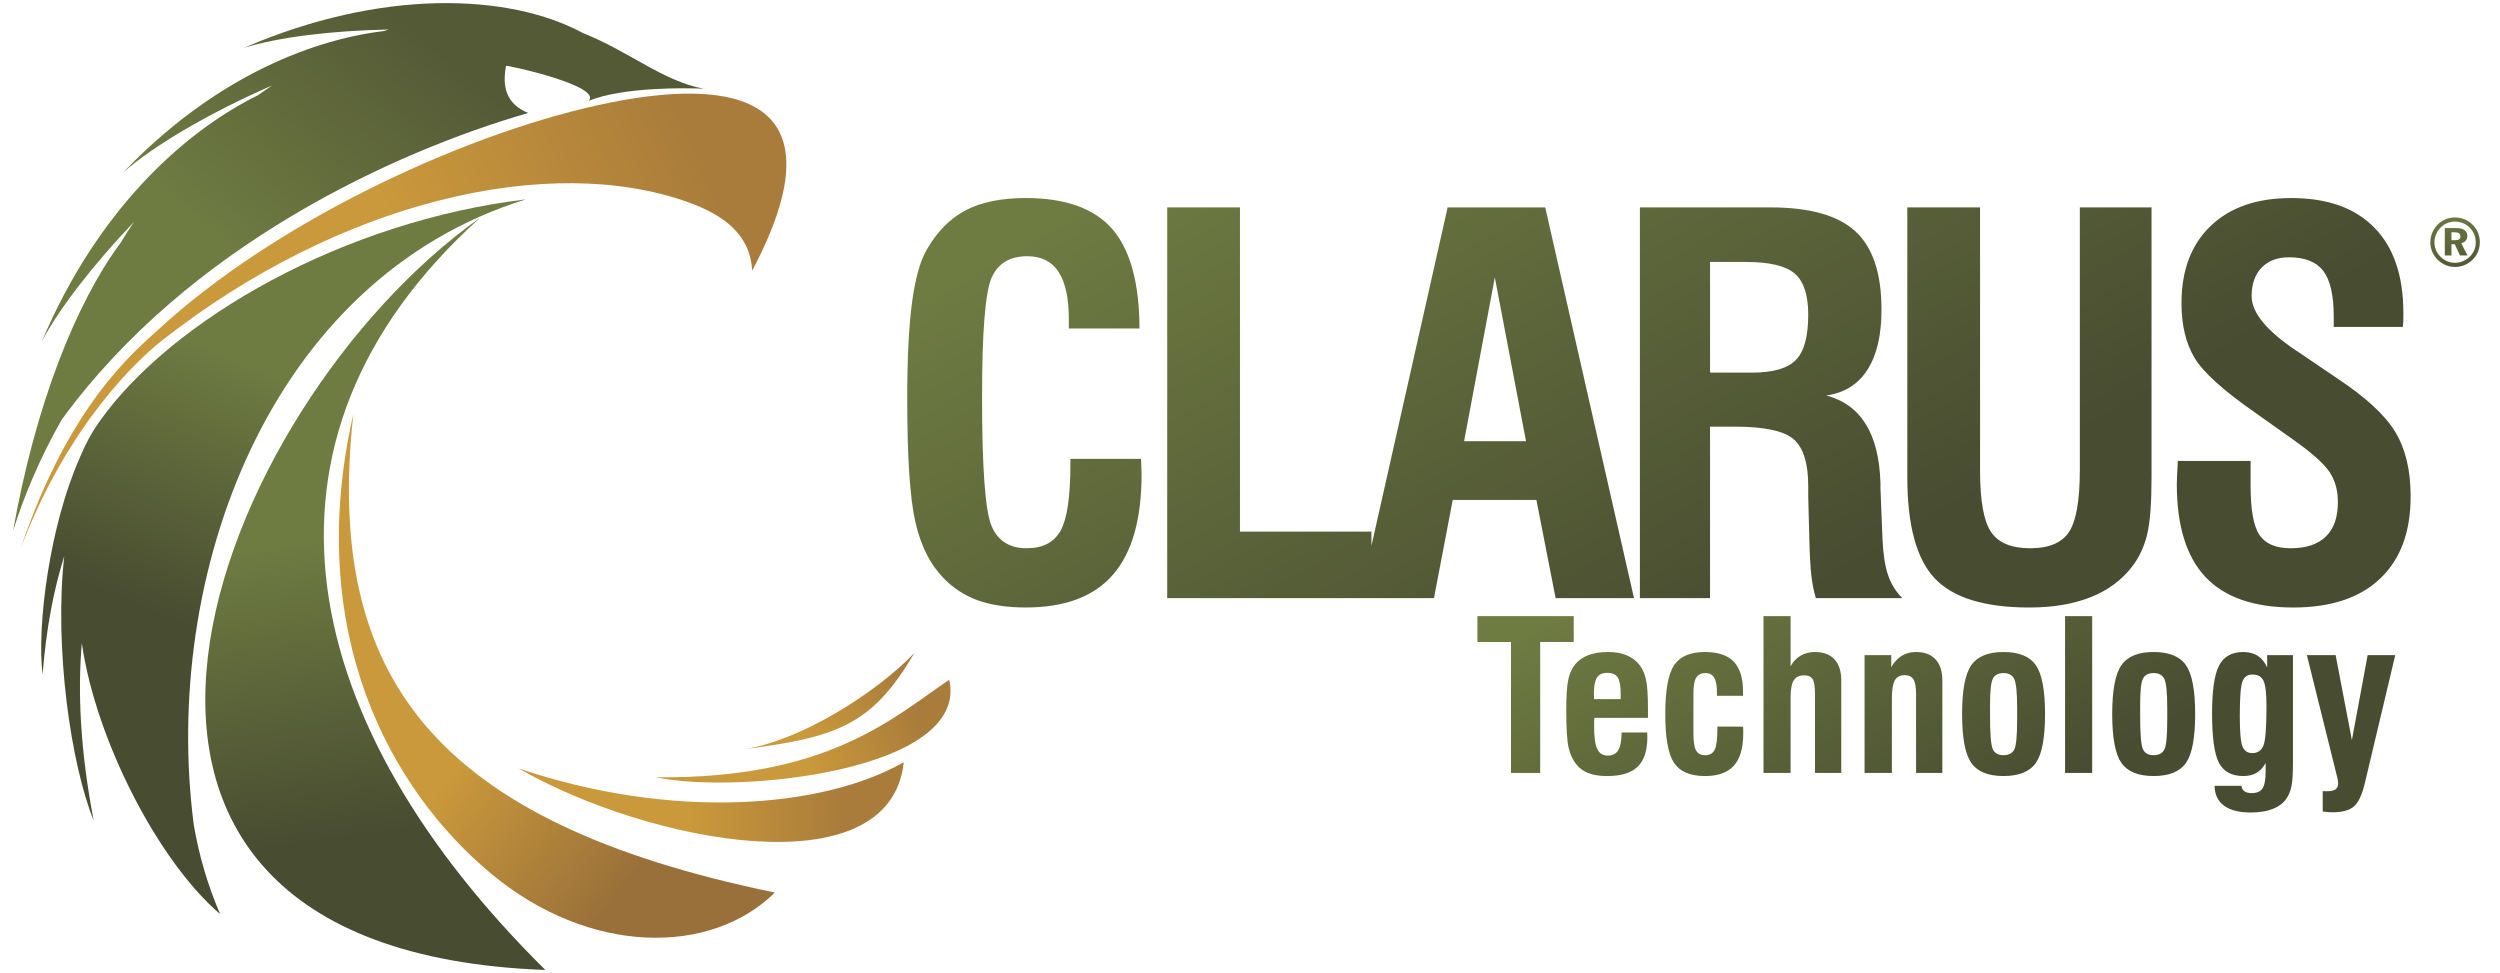 <svg xmlns:dc="http://purl.org/dc/elements/1.1/" xmlns:cc="http://creativecommons.org/ns#" xmlns:rdf="http://www.w3.org/1999/02/22-rdf-syntax-ns#" xmlns:svg="http://www.w3.org/2000/svg" xmlns="http://www.w3.org/2000/svg" xmlns:xlink="http://www.w3.org/1999/xlink" xmlns:sodipodi="http://sodipodi.sourceforge.net/DTD/sodipodi-0.dtd" xmlns:inkscape="http://www.inkscape.org/namespaces/inkscape" width="170.671" height="66.447" viewBox="0 0 160.004 62.294" id="svg3336" inkscape:version="0.91 r13725" sodipodi:docname="clarus-logo.svg"><defs id="defs3338"><linearGradient id="a"><stop stop-color="#444a06" offset="0%" id="stop3341"></stop><stop stop-color="#6e7900" offset="100%" id="stop3343"></stop></linearGradient><linearGradient gradientUnits="userSpaceOnUse" gradientTransform="scale(.757 1.321)" y2="414.854" x2="1238.279" y1="394.555" x1="1238.279" id="b" xlink:href="#a"></linearGradient><clipPath clipPathUnits="userSpaceOnUse" id="clipPath3772"><path d="m 189.278,400.102 8.223,0 c 0,-0.192 0.01,-0.484 0.03,-0.867 0.02,-0.383 0.03,-0.685 0.03,-0.907 0,-5.251 -1.109,-9.151 -3.326,-11.7 -2.207,-2.55 -5.593,-3.819 -10.158,-3.819 -2.167,0 -4.031,0.282 -5.583,0.837 -1.552,0.564 -2.892,1.441 -4.011,2.62 -1.532,1.572 -2.62,3.739 -3.245,6.49 -0.635,2.761 -0.947,7.558 -0.947,14.411 0,4.686 0.192,8.405 0.564,11.166 0.373,2.771 0.947,4.827 1.743,6.187 1.22,2.086 2.731,3.598 4.545,4.535 1.814,0.937 4.122,1.401 6.943,1.401 4.606,0 7.961,-1.199 10.057,-3.598 2.096,-2.408 3.154,-6.268 3.175,-11.579 l -8.223,0 0,1.088 c 0,2.459 -0.403,4.293 -1.199,5.502 -0.796,1.21 -2.005,1.814 -3.638,1.814 -2.035,0 -3.416,-0.837 -4.152,-2.51 -0.736,-1.673 -1.109,-6.298 -1.109,-13.877 0,-8.183 0.363,-13.171 1.078,-14.935 0.716,-1.774 2.096,-2.66 4.122,-2.66 1.884,0 3.204,0.695 3.961,2.086 0.746,1.381 1.119,3.95 1.119,7.689 l 0,0.625 z m 11.267,-16.205 0,45.47 8.465,0 0,-37.731 15.298,0 0,-7.739 -23.763,0 z m 34.546,18.261 7.205,0 -3.628,19.067 -3.577,-19.067 z m -12.154,-18.261 10.239,45.47 11.357,0 10.329,-45.47 -9.12,0 -2.237,11.428 -9.735,0 -2.187,-11.428 -8.647,0 z m 40.774,26.242 4.868,0 c 2.469,0 4.172,0.494 5.129,1.481 0.958,0.977 1.431,2.741 1.431,5.281 0,2.268 -0.524,3.849 -1.562,4.757 -1.048,0.907 -2.943,1.36 -5.704,1.36 l -4.162,0 0,-12.879 z m -8.163,-26.242 0,45.47 15.166,0 c 4.585,0 7.901,-0.927 9.916,-2.792 2.026,-1.864 3.033,-4.898 3.033,-9.11 0,-2.953 -0.544,-5.28 -1.632,-6.984 -1.078,-1.703 -2.681,-2.7 -4.787,-3.003 4.021,-1.058 6.127,-4.454 6.298,-10.178 0,-0.262 0,-0.454 0,-0.594 l 0.242,-6.016 c 0.081,-1.713 0.292,-3.084 0.645,-4.122 0.353,-1.028 0.907,-1.925 1.653,-2.671 l -10.057,0 c -0.232,0.766 -0.413,1.663 -0.534,2.701 -0.111,1.038 -0.192,2.499 -0.232,4.384 l -0.121,4.756 0,1.209 c 0,2.63 -0.564,4.444 -1.683,5.432 -1.119,0.978 -3.406,1.471 -6.852,1.471 l -2.893,0 0,-19.954 -8.163,0 z m 31.119,45.47 8.465,0 0,-30.656 c 0,-3.507 0.433,-5.885 1.29,-7.135 0.857,-1.25 2.368,-1.874 4.555,-1.874 2.167,0 3.668,0.635 4.505,1.894 0.837,1.26 1.26,3.668 1.26,7.236 l 0,30.535 8.344,0 0,-31.392 c 0,-3.053 -0.171,-5.281 -0.514,-6.681 -0.342,-1.411 -0.917,-2.64 -1.733,-3.709 -1.22,-1.592 -2.832,-2.781 -4.837,-3.578 -2.006,-0.796 -4.384,-1.199 -7.135,-1.199 -5.2,0 -8.858,1.129 -10.995,3.376 -2.136,2.258 -3.205,6.178 -3.205,11.791 l 0,31.392 z m 31.472,-29.507 8.475,0 0,-2.922 c 0,-2.791 0.353,-4.706 1.048,-5.714 0.695,-1.018 1.905,-1.522 3.618,-1.522 1.794,0 3.154,0.453 4.091,1.36 0.937,0.907 1.401,2.247 1.401,4.011 0,1.361 -0.322,2.53 -0.977,3.507 -0.645,0.967 -2.056,2.227 -4.223,3.759 l -4.333,3.074 c -3.749,2.6 -6.127,4.747 -7.145,6.439 -1.018,1.693 -1.522,3.819 -1.522,6.379 0,3.819 1.129,6.812 3.396,8.979 2.267,2.167 5.391,3.245 9.362,3.245 4.223,0 7.447,-1.149 9.694,-3.457 2.247,-2.298 3.366,-5.603 3.366,-9.916 0,-0.433 0,-0.766 -0.01,-0.998 -0.01,-0.242 -0.03,-0.443 -0.051,-0.625 l -8.042,0 0,1.209 c 0,2.469 -0.403,4.232 -1.209,5.301 -0.806,1.058 -2.136,1.592 -3.981,1.592 -1.361,0 -2.418,-0.403 -3.195,-1.199 -0.776,-0.796 -1.169,-1.905 -1.169,-3.326 0,-1.915 1.744,-4.031 5.22,-6.359 l 0.091,-0.051 4.666,-3.164 c 3.326,-2.207 5.573,-4.283 6.752,-6.248 1.179,-1.955 1.774,-4.444 1.774,-7.478 0,-4.132 -1.179,-7.326 -3.547,-9.563 -2.358,-2.247 -5.734,-3.366 -10.118,-3.366 -4.565,0 -7.961,1.179 -10.198,3.537 -2.227,2.358 -3.346,5.966 -3.346,10.803 0,0.504 0.04,1.351 0.111,2.529 l 0,0.181 z" id="path3774" inkscape:connector-curvature="0"></path></clipPath><linearGradient x1="239.09" y1="363.07" x2="197.92" y2="433.8" gradientUnits="userSpaceOnUse" spreadMethod="pad" id="linearGradient3776"><stop style="stop-opacity:1;stop-color:#484c31" offset="0" id="stop3778"></stop><stop style="stop-opacity:1;stop-color:#6e7b41" offset="1" id="stop3780"></stop></linearGradient><clipPath clipPathUnits="userSpaceOnUse" id="clipPath3788"><path d="m 240.548,363.559 0,15.234 -3.905,0 0,3.008 11.207,0 0,-3.008 -3.906,0 0,-15.234 -3.396,0 z m 9.671,8.587 3.093,0 0,0.582 c 0,0.938 -0.113,1.585 -0.344,1.941 -0.23,0.356 -0.635,0.533 -1.213,0.533 -0.566,0 -0.966,-0.182 -1.201,-0.55 -0.239,-0.368 -0.36,-1.011 -0.36,-1.925 0,0 0.004,-0.065 0.012,-0.198 0.008,-0.13 0.012,-0.259 0.012,-0.384 z m 3.198,-3.881 2.979,0 c 0,-0.065 0.004,-0.154 0.012,-0.271 0.008,-0.121 0.008,-0.206 0.008,-0.263 0,-1.565 -0.372,-2.709 -1.116,-3.44 -0.748,-0.732 -1.928,-1.096 -3.55,-1.096 -0.849,0 -1.565,0.105 -2.143,0.32 -0.574,0.214 -1.047,0.546 -1.419,0.995 -0.445,0.529 -0.756,1.196 -0.938,2.001 -0.182,0.804 -0.271,2.252 -0.271,4.346 0,1.666 0.081,2.858 0.238,3.574 0.158,0.72 0.425,1.306 0.804,1.767 0.392,0.473 0.91,0.829 1.545,1.071 0.635,0.238 1.391,0.36 2.268,0.36 0.845,0 1.573,-0.129 2.183,-0.384 0.615,-0.259 1.12,-0.647 1.524,-1.168 0.34,-0.457 0.582,-1.031 0.728,-1.722 0.146,-0.691 0.218,-1.807 0.218,-3.347 l 0,-1.043 -6.234,0 c -0.016,-0.101 -0.024,-0.21 -0.028,-0.323 -0.004,-0.117 -0.008,-0.299 -0.008,-0.554 0,-1.302 0.121,-2.212 0.364,-2.733 0.242,-0.521 0.651,-0.78 1.229,-0.78 0.566,0 0.97,0.21 1.225,0.635 0.255,0.425 0.38,1.108 0.38,2.058 z m 14.134,0.679 c 0.008,-0.093 0.016,-0.194 0.02,-0.303 0.004,-0.105 0.004,-0.263 0.004,-0.469 0,-1.698 -0.36,-2.951 -1.083,-3.76 -0.724,-0.812 -1.844,-1.217 -3.36,-1.217 -1.718,0 -2.923,0.509 -3.607,1.528 -0.683,1.019 -1.023,2.911 -1.023,5.684 0,2.761 0.34,4.653 1.023,5.68 0.683,1.027 1.888,1.54 3.607,1.54 1.508,0 2.624,-0.376 3.34,-1.124 0.72,-0.752 1.079,-1.912 1.079,-3.485 l 0,-0.485 -3.032,0 0,0.307 c 0,0.833 -0.105,1.427 -0.319,1.791 -0.21,0.364 -0.558,0.546 -1.039,0.546 -0.489,0 -0.841,-0.178 -1.059,-0.534 -0.214,-0.356 -0.324,-0.95 -0.324,-1.779 l 0,-4.718 c 0,-0.942 0.101,-1.597 0.307,-1.969 0.206,-0.372 0.554,-0.558 1.051,-0.558 0.538,0 0.91,0.214 1.12,0.643 0.206,0.424 0.311,1.225 0.311,2.397 l 0,0.295 2.984,-0.012 z m 2.381,-5.385 0,18.242 3.154,0 0,-5.838 c 0.275,0.529 0.659,0.938 1.148,1.229 0.489,0.291 1.047,0.436 1.67,0.436 0.994,0 1.755,-0.283 2.284,-0.849 0.53,-0.57 0.792,-1.383 0.792,-2.45 l 0,-10.771 -3.057,0 0,9.198 c 0,0.861 -0.093,1.435 -0.279,1.722 -0.186,0.287 -0.505,0.433 -0.962,0.433 -0.574,0 -0.987,-0.19 -1.229,-0.574 -0.247,-0.384 -0.368,-1.063 -0.368,-2.046 l 0,-8.733 -3.154,0 z m 11.761,0 0,13.706 3.105,0 0,-1.391 c 0.331,0.578 0.74,1.015 1.221,1.31 0.481,0.295 1.031,0.445 1.646,0.445 0.994,0 1.755,-0.283 2.284,-0.853 0.53,-0.57 0.793,-1.387 0.793,-2.454 l 0,-10.762 -3.057,0 0,9.186 c 0,0.804 -0.101,1.375 -0.307,1.702 -0.206,0.328 -0.55,0.489 -1.027,0.489 -0.529,0 -0.91,-0.202 -1.136,-0.602 -0.231,-0.404 -0.344,-1.088 -0.344,-2.05 l 0,-8.725 -3.178,0 z m 14.599,6.99 0,-0.32 c 0,-2.127 0.105,-3.424 0.32,-3.897 0.21,-0.473 0.622,-0.712 1.229,-0.712 0.631,0 1.055,0.222 1.274,0.671 0.222,0.445 0.331,1.601 0.331,3.473 l 0,0.558 0,0.78 c 0,1.795 -0.113,2.919 -0.336,3.384 -0.226,0.461 -0.639,0.691 -1.245,0.691 -0.598,0 -1.011,-0.21 -1.237,-0.635 -0.222,-0.421 -0.336,-1.439 -0.336,-3.048 l 0,-0.946 z m -3.251,-0.141 c 0,2.761 0.356,4.653 1.067,5.68 0.712,1.027 1.961,1.54 3.756,1.54 1.799,0 3.053,-0.513 3.764,-1.54 0.712,-1.027 1.067,-2.919 1.067,-5.68 0,-2.765 -0.356,-4.658 -1.067,-5.68 -0.712,-1.023 -1.965,-1.532 -3.764,-1.532 -1.795,0 -3.044,0.509 -3.756,1.532 -0.712,1.023 -1.067,2.915 -1.067,5.68 z m 11.983,-6.849 0,18.242 3.154,0 0,-18.242 -3.154,0 z m 8.737,6.99 0,-0.32 c 0,-2.127 0.105,-3.424 0.32,-3.897 0.21,-0.473 0.623,-0.712 1.229,-0.712 0.631,0 1.055,0.222 1.274,0.671 0.222,0.445 0.331,1.601 0.331,3.473 l 0,0.558 0,0.78 c 0,1.795 -0.113,2.919 -0.336,3.384 -0.226,0.461 -0.639,0.691 -1.245,0.691 -0.598,0 -1.011,-0.21 -1.237,-0.635 -0.222,-0.421 -0.336,-1.439 -0.336,-3.048 l 0,-0.946 z m -3.251,-0.141 c 0,2.761 0.356,4.653 1.067,5.68 0.712,1.027 1.961,1.54 3.756,1.54 1.799,0 3.053,-0.513 3.764,-1.54 0.712,-1.027 1.067,-2.919 1.067,-5.68 0,-2.765 -0.356,-4.658 -1.067,-5.68 -0.712,-1.023 -1.965,-1.532 -3.764,-1.532 -1.795,0 -3.044,0.509 -3.756,1.532 -0.712,1.023 -1.067,2.915 -1.067,5.68 z m 21.031,-5.761 c 0,-1.209 -0.057,-2.09 -0.17,-2.648 -0.117,-0.554 -0.311,-1.031 -0.586,-1.427 -0.356,-0.525 -0.889,-0.93 -1.597,-1.205 -0.703,-0.279 -1.556,-0.416 -2.551,-0.416 -1.358,0 -2.397,0.263 -3.117,0.792 -0.716,0.53 -1.083,1.302 -1.099,2.313 l 3.129,0 c 0.024,-0.267 0.138,-0.477 0.34,-0.626 0.202,-0.15 0.485,-0.223 0.841,-0.223 0.606,0 1.027,0.182 1.269,0.55 0.243,0.368 0.364,1.039 0.364,2.017 l 0,0.946 c -0.267,-0.513 -0.619,-0.893 -1.047,-1.148 -0.433,-0.251 -0.946,-0.376 -1.549,-0.376 -1.35,0 -2.296,0.509 -2.834,1.532 -0.538,1.023 -0.804,2.939 -0.804,5.749 0,2.668 0.271,4.528 0.817,5.579 0.546,1.047 1.48,1.573 2.797,1.573 0.675,0 1.241,-0.15 1.71,-0.449 0.465,-0.303 0.829,-0.752 1.087,-1.351 l 0,1.435 3,0 0,-12.618 z m -4.726,10.362 c -0.562,0 -0.946,-0.275 -1.152,-0.825 -0.206,-0.546 -0.307,-1.884 -0.307,-4.006 0,-1.856 0.105,-3.04 0.316,-3.55 0.206,-0.509 0.59,-0.764 1.144,-0.764 0.631,0 1.063,0.299 1.298,0.893 0.231,0.598 0.348,2.106 0.348,4.532 0,1.516 -0.117,2.515 -0.348,2.996 -0.234,0.481 -0.667,0.724 -1.298,0.724 z m 8.191,-15.941 0,2.369 c 0.065,0 0.129,-0.004 0.202,-0.008 0.069,-0.004 0.174,-0.004 0.307,-0.004 0.449,0 0.776,0.073 0.982,0.218 0.206,0.146 0.307,0.384 0.307,0.708 0,0.101 -0.012,0.227 -0.036,0.368 -0.024,0.142 -0.052,0.279 -0.093,0.412 l -3.513,14.134 3.348,0 1.892,-9.889 1.835,9.889 3.21,0 -3.562,-14.999 c -0.319,-1.302 -0.74,-2.175 -1.261,-2.624 -0.526,-0.445 -1.363,-0.667 -2.507,-0.667 -0.174,0 -0.352,0.008 -0.538,0.024 -0.186,0.016 -0.376,0.04 -0.574,0.069" id="path3790" inkscape:connector-curvature="0"></path></clipPath><linearGradient x1="277.83" y1="346.26" x2="254.33" y2="386.63" gradientUnits="userSpaceOnUse" spreadMethod="pad" id="linearGradient3792"><stop style="stop-opacity:1;stop-color:#484c31" offset="0" id="stop3794"></stop><stop style="stop-opacity:1;stop-color:#6e7b41" offset="1" id="stop3796"></stop></linearGradient><clipPath clipPathUnits="userSpaceOnUse" id="clipPath3804"><path d="m 349.986,426.473 0,-0.925 0.384,0 c 0.23,0 0.397,0.037 0.502,0.108 0.106,0.071 0.159,0.185 0.159,0.341 0,0.161 -0.058,0.283 -0.172,0.359 -0.114,0.076 -0.288,0.116 -0.526,0.116 l -0.347,0 z m -0.775,0.491 1.254,0 c 0.455,0 0.796,-0.077 1.024,-0.23 0.23,-0.153 0.344,-0.383 0.344,-0.687 0,-0.211 -0.061,-0.391 -0.185,-0.541 -0.124,-0.15 -0.296,-0.251 -0.516,-0.306 l 0.717,-1.426 -0.867,0 -0.611,1.307 -0.384,0 0,-1.307 -0.775,0 0,3.191 z m 1.198,0.748 c -0.328,0 -0.632,-0.058 -0.912,-0.172 -0.283,-0.113 -0.534,-0.283 -0.759,-0.507 -0.235,-0.235 -0.415,-0.499 -0.542,-0.798 -0.127,-0.296 -0.191,-0.602 -0.191,-0.919 0,-0.317 0.058,-0.621 0.177,-0.908 0.119,-0.285 0.291,-0.541 0.516,-0.763 0.23,-0.235 0.492,-0.415 0.785,-0.538 0.294,-0.124 0.6,-0.188 0.918,-0.188 0.309,0 0.611,0.061 0.904,0.182 0.294,0.119 0.558,0.293 0.799,0.52 0.225,0.217 0.399,0.468 0.524,0.755 0.124,0.288 0.185,0.587 0.185,0.895 0,0.341 -0.058,0.655 -0.172,0.943 -0.116,0.288 -0.286,0.547 -0.513,0.777 -0.233,0.238 -0.495,0.42 -0.783,0.539 -0.291,0.121 -0.603,0.182 -0.936,0.182 z m -0.008,0.483 c 0.399,0 0.772,-0.074 1.127,-0.222 0.352,-0.148 0.666,-0.365 0.944,-0.645 0.265,-0.27 0.468,-0.576 0.608,-0.922 0.14,-0.346 0.209,-0.71 0.209,-1.099 0,-0.391 -0.071,-0.761 -0.217,-1.112 -0.145,-0.349 -0.354,-0.658 -0.632,-0.922 -0.278,-0.272 -0.59,-0.478 -0.944,-0.623 -0.352,-0.145 -0.717,-0.217 -1.095,-0.217 -0.386,0 -0.754,0.074 -1.106,0.225 -0.352,0.15 -0.664,0.364 -0.942,0.647 -0.267,0.269 -0.473,0.579 -0.614,0.921 -0.14,0.344 -0.211,0.706 -0.211,1.08 0,0.264 0.034,0.52 0.105,0.769 0.069,0.248 0.175,0.491 0.312,0.729 0.262,0.438 0.606,0.779 1.037,1.025 0.428,0.243 0.902,0.365 1.418,0.365" id="path3806" inkscape:connector-curvature="0" style="clip-rule:evenodd"></path></clipPath><linearGradient x1="349.79" y1="420.05" x2="348.44" y2="428.6" gradientUnits="userSpaceOnUse" spreadMethod="pad" id="linearGradient3808"><stop style="stop-opacity:1;stop-color:#484c31" offset="0" id="stop3810"></stop><stop style="stop-opacity:1;stop-color:#6e7b41" offset="1" id="stop3812"></stop></linearGradient><clipPath clipPathUnits="userSpaceOnUse" id="clipPath3822"><path d="m 120.573,428.15 c -29.008,-26.144 -20.929,-59.304 7.61,-87.523 -63.708,2.348 -38.484,65.681 -7.61,87.523" id="path3824" inkscape:connector-curvature="0" style="clip-rule:evenodd"></path></clipPath><linearGradient x1="103.02" y1="355.61" x2="98.17" y2="389.98" gradientUnits="userSpaceOnUse" spreadMethod="pad" id="linearGradient3826"><stop style="stop-opacity:1;stop-color:#484c31" offset="0" id="stop3828"></stop><stop style="stop-opacity:1;stop-color:#6e7b41" offset="1" id="stop3830"></stop></linearGradient><clipPath clipPathUnits="userSpaceOnUse" id="clipPath3838"><path d="m 154.889,349.636 c -39.642,8.168 -52.406,25.087 -49.051,55.689 -5.828,-25.538 4.428,-43.838 16.027,-53.487 11.484,-9.555 25.582,-9.541 33.024,-2.201" id="path3840" inkscape:connector-curvature="0" style="clip-rule:evenodd"></path></clipPath><linearGradient x1="137.37" y1="350.17" x2="118.21" y2="364.82" gradientUnits="userSpaceOnUse" spreadMethod="pad" id="linearGradient3842"><stop style="stop-opacity:1;stop-color:#9a703a" offset="0" id="stop3844"></stop><stop style="stop-opacity:1;stop-color:#ca993b" offset="1" id="stop3846"></stop></linearGradient><clipPath clipPathUnits="userSpaceOnUse" id="clipPath3854"><path d="m 144.873,429.941 c 4.192,-1.512 7.164,-3.829 7.377,-7.935 10.611,20.07 -1.59,22.885 -18.021,19.24 -16.303,-3.617 -37.791,-13.819 -51.139,-26.146 -2.725,-2.516 -10.287,-8.59 -15.966,-25.4 5.569,14.625 13.863,22.148 16.43,24.165 20.709,16.272 45.146,21.912 61.319,16.077" id="path3856" inkscape:connector-curvature="0" style="clip-rule:evenodd"></path></clipPath><linearGradient x1="143.32" y1="441.92" x2="110.28" y2="427.38" gradientUnits="userSpaceOnUse" spreadMethod="pad" id="linearGradient3858"><stop style="stop-opacity:1;stop-color:#a97c3b" offset="0" id="stop3860"></stop><stop style="stop-opacity:1;stop-color:#ca993b" offset="1" id="stop3862"></stop></linearGradient><clipPath clipPathUnits="userSpaceOnUse" id="clipPath3870"><path d="m 125.085,364.074 c 14.889,-8.575 43.212,-14.214 44.802,0.729 -9.473,-5.404 -26.958,-6.753 -44.802,-0.729" id="path3872" inkscape:connector-curvature="0" style="clip-rule:evenodd"></path></clipPath><linearGradient x1="162.71" y1="358.65" x2="144.97" y2="358.32" gradientUnits="userSpaceOnUse" spreadMethod="pad" id="linearGradient3874"><stop style="stop-opacity:1;stop-color:#a97c3b" offset="0" id="stop3876"></stop><stop style="stop-opacity:1;stop-color:#ca993b" offset="1" id="stop3878"></stop></linearGradient><clipPath clipPathUnits="userSpaceOnUse" id="clipPath3886"><path d="m 175.178,374.408 c -6.652,-4.55 -14.249,-11.573 -34.127,-11.358 9.532,-2.019 36.531,0.752 34.127,11.358" id="path3888" inkscape:connector-curvature="0" style="clip-rule:evenodd"></path></clipPath><linearGradient x1="171.41" y1="370.1" x2="158.39" y2="364.86" gradientUnits="userSpaceOnUse" spreadMethod="pad" id="linearGradient3890"><stop style="stop-opacity:1;stop-color:#a97c3b" offset="0" id="stop3892"></stop><stop style="stop-opacity:1;stop-color:#ca993b" offset="1" id="stop3894"></stop></linearGradient><clipPath clipPathUnits="userSpaceOnUse" id="clipPath3902"><path d="m 171.121,377.519 c -4.123,-4.386 -13.482,-10.538 -20.492,-11.286 11.428,1.431 15.508,2.758 20.492,11.286" id="path3904" inkscape:connector-curvature="0" style="clip-rule:evenodd"></path></clipPath><linearGradient x1="169.22" y1="375.71" x2="159.31" y2="366.89" gradientUnits="userSpaceOnUse" spreadMethod="pad" id="linearGradient3906"><stop style="stop-opacity:1;stop-color:#a97c3b" offset="0" id="stop3908"></stop><stop style="stop-opacity:1;stop-color:#ca993b" offset="1" id="stop3910"></stop></linearGradient><clipPath clipPathUnits="userSpaceOnUse" id="clipPath3918"><path d="m 66.237,391.7 c 1.205,3.9 3.067,8.393 5.637,12.924 14.734,20.258 38.752,31.234 54.31,35.729 -2.685,1.089 -3.004,3.22 -2.58,5.491 0.55,0.011 11.176,-2.372 9.631,-4.076 3.986,1.63 11.418,1.506 13.36,1.408 -4.71,0.877 -8.668,4.337 -14,6.46 -8.684,4.698 -23.565,5.176 -39.476,-1.696 4.024,1.237 10.202,1.997 16.834,2.125 -0.194,-0.058 -0.389,-0.12 -0.584,-0.182 -9.063,-1.098 -20.228,-5.902 -30.305,-16.439 3.654,3.203 10.184,6.999 17.308,10.105 -0.55,-0.366 -1.096,-0.744 -1.64,-1.133 -8.962,-4.44 -18.8,-13.683 -25.143,-28.636 2.06,3.87 5.988,8.925 10.725,13.902 -0.541,-0.797 -1.065,-1.612 -1.568,-2.444 -5.175,-6.991 -9.889,-18.752 -12.508,-33.538" id="path3920" inkscape:connector-curvature="0" style="clip-rule:evenodd"></path></clipPath><linearGradient x1="112.49" y1="451.88" x2="90.24" y2="425.89" gradientUnits="userSpaceOnUse" spreadMethod="pad" id="linearGradient3922"><stop style="stop-opacity:1;stop-color:#545936" offset="0" id="stop3924"></stop><stop style="stop-opacity:1;stop-color:#6e7b41" offset="1" id="stop3926"></stop></linearGradient><clipPath clipPathUnits="userSpaceOnUse" id="clipPath3934"><path d="m 72.199,388.793 c -1.189,-3.777 -2.093,-8.284 -2.525,-13.785 -0.687,5.722 0.839,17.38 4.342,25.26 0.613,1.509 1.385,2.93 2.322,4.243 8.48,11.89 28.438,23.261 49.568,25.788 -30.028,-9.316 -42.424,-43.897 -38.627,-72.847 0.578,-3.353 1.539,-6.806 3.057,-10.325 -7.284,6.235 -14.468,20.375 -16.072,31.392 l -0.028,0.084 c -0.477,-5.647 -0.193,-12.36 1.382,-20.571 -2.629,6.442 -4.614,20.097 -3.42,30.762" id="path3936" inkscape:connector-curvature="0" style="clip-rule:evenodd"></path></clipPath><linearGradient x1="79.67" y1="383.37" x2="91.78" y2="411.79" gradientUnits="userSpaceOnUse" spreadMethod="pad" id="linearGradient3938"><stop style="stop-opacity:1;stop-color:#484c31" offset="0" id="stop3940"></stop><stop style="stop-opacity:1;stop-color:#6e7b41" offset="1" id="stop3942"></stop></linearGradient><clipPath clipPathUnits="userSpaceOnUse" id="clipPath3772-9"><path d="m 189.278,400.102 8.223,0 c 0,-0.192 0.01,-0.484 0.03,-0.867 0.02,-0.383 0.03,-0.685 0.03,-0.907 0,-5.251 -1.109,-9.151 -3.326,-11.7 -2.207,-2.55 -5.593,-3.819 -10.158,-3.819 -2.167,0 -4.031,0.282 -5.583,0.837 -1.552,0.564 -2.892,1.441 -4.011,2.62 -1.532,1.572 -2.62,3.739 -3.245,6.49 -0.635,2.761 -0.947,7.558 -0.947,14.411 0,4.686 0.192,8.405 0.564,11.166 0.373,2.771 0.947,4.827 1.743,6.187 1.22,2.086 2.731,3.598 4.545,4.535 1.814,0.937 4.122,1.401 6.943,1.401 4.606,0 7.961,-1.199 10.057,-3.598 2.096,-2.408 3.154,-6.268 3.175,-11.579 l -8.223,0 0,1.088 c 0,2.459 -0.403,4.293 -1.199,5.502 -0.796,1.21 -2.005,1.814 -3.638,1.814 -2.035,0 -3.416,-0.837 -4.152,-2.51 -0.736,-1.673 -1.109,-6.298 -1.109,-13.877 0,-8.183 0.363,-13.171 1.078,-14.935 0.716,-1.774 2.096,-2.66 4.122,-2.66 1.884,0 3.204,0.695 3.961,2.086 0.746,1.381 1.119,3.95 1.119,7.689 l 0,0.625 z m 11.267,-16.205 0,45.47 8.465,0 0,-37.731 15.298,0 0,-7.739 -23.763,0 z m 34.546,18.261 7.205,0 -3.628,19.067 -3.577,-19.067 z m -12.154,-18.261 10.239,45.47 11.357,0 10.329,-45.47 -9.12,0 -2.237,11.428 -9.735,0 -2.187,-11.428 -8.647,0 z m 40.774,26.242 4.868,0 c 2.469,0 4.172,0.494 5.129,1.481 0.958,0.977 1.431,2.741 1.431,5.281 0,2.268 -0.524,3.849 -1.562,4.757 -1.048,0.907 -2.943,1.36 -5.704,1.36 l -4.162,0 0,-12.879 z m -8.163,-26.242 0,45.47 15.166,0 c 4.585,0 7.901,-0.927 9.916,-2.792 2.026,-1.864 3.033,-4.898 3.033,-9.11 0,-2.953 -0.544,-5.28 -1.632,-6.984 -1.078,-1.703 -2.681,-2.7 -4.787,-3.003 4.021,-1.058 6.127,-4.454 6.298,-10.178 0,-0.262 0,-0.454 0,-0.594 l 0.242,-6.016 c 0.081,-1.713 0.292,-3.084 0.645,-4.122 0.353,-1.028 0.907,-1.925 1.653,-2.671 l -10.057,0 c -0.232,0.766 -0.413,1.663 -0.534,2.701 -0.111,1.038 -0.192,2.499 -0.232,4.384 l -0.121,4.756 0,1.209 c 0,2.63 -0.564,4.444 -1.683,5.432 -1.119,0.978 -3.406,1.471 -6.852,1.471 l -2.893,0 0,-19.954 -8.163,0 z m 31.119,45.47 8.465,0 0,-30.656 c 0,-3.507 0.433,-5.885 1.29,-7.135 0.857,-1.25 2.368,-1.874 4.555,-1.874 2.167,0 3.668,0.635 4.505,1.894 0.837,1.26 1.26,3.668 1.26,7.236 l 0,30.535 8.344,0 0,-31.392 c 0,-3.053 -0.171,-5.281 -0.514,-6.681 -0.342,-1.411 -0.917,-2.64 -1.733,-3.709 -1.22,-1.592 -2.832,-2.781 -4.837,-3.578 -2.006,-0.796 -4.384,-1.199 -7.135,-1.199 -5.2,0 -8.858,1.129 -10.995,3.376 -2.136,2.258 -3.205,6.178 -3.205,11.791 l 0,31.392 z m 31.472,-29.507 8.475,0 0,-2.922 c 0,-2.791 0.353,-4.706 1.048,-5.714 0.695,-1.018 1.905,-1.522 3.618,-1.522 1.794,0 3.154,0.453 4.091,1.36 0.937,0.907 1.401,2.247 1.401,4.011 0,1.361 -0.322,2.53 -0.977,3.507 -0.645,0.967 -2.056,2.227 -4.223,3.759 l -4.333,3.074 c -3.749,2.6 -6.127,4.747 -7.145,6.439 -1.018,1.693 -1.522,3.819 -1.522,6.379 0,3.819 1.129,6.812 3.396,8.979 2.267,2.167 5.391,3.245 9.362,3.245 4.223,0 7.447,-1.149 9.694,-3.457 2.247,-2.298 3.366,-5.603 3.366,-9.916 0,-0.433 0,-0.766 -0.01,-0.998 -0.01,-0.242 -0.03,-0.443 -0.051,-0.625 l -8.042,0 0,1.209 c 0,2.469 -0.403,4.232 -1.209,5.301 -0.806,1.058 -2.136,1.592 -3.981,1.592 -1.361,0 -2.418,-0.403 -3.195,-1.199 -0.776,-0.796 -1.169,-1.905 -1.169,-3.326 0,-1.915 1.744,-4.031 5.22,-6.359 l 0.091,-0.051 4.666,-3.164 c 3.326,-2.207 5.573,-4.283 6.752,-6.248 1.179,-1.955 1.774,-4.444 1.774,-7.478 0,-4.132 -1.179,-7.326 -3.547,-9.563 -2.358,-2.247 -5.734,-3.366 -10.118,-3.366 -4.565,0 -7.961,1.179 -10.198,3.537 -2.227,2.358 -3.346,5.966 -3.346,10.803 0,0.504 0.04,1.351 0.111,2.529 l 0,0.181 z" id="path3774-8" inkscape:connector-curvature="0"></path></clipPath><linearGradient x1="239.09" y1="363.07" x2="197.92" y2="433.8" gradientUnits="userSpaceOnUse" spreadMethod="pad" id="linearGradient3776-3"><stop style="stop-opacity:1;stop-color:#484c31" offset="0" id="stop3778-9"></stop><stop style="stop-opacity:1;stop-color:#6e7b41" offset="1" id="stop3780-4"></stop></linearGradient><clipPath clipPathUnits="userSpaceOnUse" id="clipPath3788-9"><path d="m 240.548,363.559 0,15.234 -3.905,0 0,3.008 11.207,0 0,-3.008 -3.906,0 0,-15.234 -3.396,0 z m 9.671,8.587 3.093,0 0,0.582 c 0,0.938 -0.113,1.585 -0.344,1.941 -0.23,0.356 -0.635,0.533 -1.213,0.533 -0.566,0 -0.966,-0.182 -1.201,-0.55 -0.239,-0.368 -0.36,-1.011 -0.36,-1.925 0,0 0.004,-0.065 0.012,-0.198 0.008,-0.13 0.012,-0.259 0.012,-0.384 z m 3.198,-3.881 2.979,0 c 0,-0.065 0.004,-0.154 0.012,-0.271 0.008,-0.121 0.008,-0.206 0.008,-0.263 0,-1.565 -0.372,-2.709 -1.116,-3.44 -0.748,-0.732 -1.928,-1.096 -3.55,-1.096 -0.849,0 -1.565,0.105 -2.143,0.32 -0.574,0.214 -1.047,0.546 -1.419,0.995 -0.445,0.529 -0.756,1.196 -0.938,2.001 -0.182,0.804 -0.271,2.252 -0.271,4.346 0,1.666 0.081,2.858 0.238,3.574 0.158,0.72 0.425,1.306 0.804,1.767 0.392,0.473 0.91,0.829 1.545,1.071 0.635,0.238 1.391,0.36 2.268,0.36 0.845,0 1.573,-0.129 2.183,-0.384 0.615,-0.259 1.12,-0.647 1.524,-1.168 0.34,-0.457 0.582,-1.031 0.728,-1.722 0.146,-0.691 0.218,-1.807 0.218,-3.347 l 0,-1.043 -6.234,0 c -0.016,-0.101 -0.024,-0.21 -0.028,-0.323 -0.004,-0.117 -0.008,-0.299 -0.008,-0.554 0,-1.302 0.121,-2.212 0.364,-2.733 0.242,-0.521 0.651,-0.78 1.229,-0.78 0.566,0 0.97,0.21 1.225,0.635 0.255,0.425 0.38,1.108 0.38,2.058 z m 14.134,0.679 c 0.008,-0.093 0.016,-0.194 0.02,-0.303 0.004,-0.105 0.004,-0.263 0.004,-0.469 0,-1.698 -0.36,-2.951 -1.083,-3.76 -0.724,-0.812 -1.844,-1.217 -3.36,-1.217 -1.718,0 -2.923,0.509 -3.607,1.528 -0.683,1.019 -1.023,2.911 -1.023,5.684 0,2.761 0.34,4.653 1.023,5.68 0.683,1.027 1.888,1.54 3.607,1.54 1.508,0 2.624,-0.376 3.34,-1.124 0.72,-0.752 1.079,-1.912 1.079,-3.485 l 0,-0.485 -3.032,0 0,0.307 c 0,0.833 -0.105,1.427 -0.319,1.791 -0.21,0.364 -0.558,0.546 -1.039,0.546 -0.489,0 -0.841,-0.178 -1.059,-0.534 -0.214,-0.356 -0.324,-0.95 -0.324,-1.779 l 0,-4.718 c 0,-0.942 0.101,-1.597 0.307,-1.969 0.206,-0.372 0.554,-0.558 1.051,-0.558 0.538,0 0.91,0.214 1.12,0.643 0.206,0.424 0.311,1.225 0.311,2.397 l 0,0.295 2.984,-0.012 z m 2.381,-5.385 0,18.242 3.154,0 0,-5.838 c 0.275,0.529 0.659,0.938 1.148,1.229 0.489,0.291 1.047,0.436 1.67,0.436 0.994,0 1.755,-0.283 2.284,-0.849 0.53,-0.57 0.792,-1.383 0.792,-2.45 l 0,-10.771 -3.057,0 0,9.198 c 0,0.861 -0.093,1.435 -0.279,1.722 -0.186,0.287 -0.505,0.433 -0.962,0.433 -0.574,0 -0.987,-0.19 -1.229,-0.574 -0.247,-0.384 -0.368,-1.063 -0.368,-2.046 l 0,-8.733 -3.154,0 z m 11.761,0 0,13.706 3.105,0 0,-1.391 c 0.331,0.578 0.74,1.015 1.221,1.31 0.481,0.295 1.031,0.445 1.646,0.445 0.994,0 1.755,-0.283 2.284,-0.853 0.53,-0.57 0.793,-1.387 0.793,-2.454 l 0,-10.762 -3.057,0 0,9.186 c 0,0.804 -0.101,1.375 -0.307,1.702 -0.206,0.328 -0.55,0.489 -1.027,0.489 -0.529,0 -0.91,-0.202 -1.136,-0.602 -0.231,-0.404 -0.344,-1.088 -0.344,-2.05 l 0,-8.725 -3.178,0 z m 14.599,6.99 0,-0.32 c 0,-2.127 0.105,-3.424 0.32,-3.897 0.21,-0.473 0.622,-0.712 1.229,-0.712 0.631,0 1.055,0.222 1.274,0.671 0.222,0.445 0.331,1.601 0.331,3.473 l 0,0.558 0,0.78 c 0,1.795 -0.113,2.919 -0.336,3.384 -0.226,0.461 -0.639,0.691 -1.245,0.691 -0.598,0 -1.011,-0.21 -1.237,-0.635 -0.222,-0.421 -0.336,-1.439 -0.336,-3.048 l 0,-0.946 z m -3.251,-0.141 c 0,2.761 0.356,4.653 1.067,5.68 0.712,1.027 1.961,1.54 3.756,1.54 1.799,0 3.053,-0.513 3.764,-1.54 0.712,-1.027 1.067,-2.919 1.067,-5.68 0,-2.765 -0.356,-4.658 -1.067,-5.68 -0.712,-1.023 -1.965,-1.532 -3.764,-1.532 -1.795,0 -3.044,0.509 -3.756,1.532 -0.712,1.023 -1.067,2.915 -1.067,5.68 z m 11.983,-6.849 0,18.242 3.154,0 0,-18.242 -3.154,0 z m 8.737,6.99 0,-0.32 c 0,-2.127 0.105,-3.424 0.32,-3.897 0.21,-0.473 0.623,-0.712 1.229,-0.712 0.631,0 1.055,0.222 1.274,0.671 0.222,0.445 0.331,1.601 0.331,3.473 l 0,0.558 0,0.78 c 0,1.795 -0.113,2.919 -0.336,3.384 -0.226,0.461 -0.639,0.691 -1.245,0.691 -0.598,0 -1.011,-0.21 -1.237,-0.635 -0.222,-0.421 -0.336,-1.439 -0.336,-3.048 l 0,-0.946 z m -3.251,-0.141 c 0,2.761 0.356,4.653 1.067,5.68 0.712,1.027 1.961,1.54 3.756,1.54 1.799,0 3.053,-0.513 3.764,-1.54 0.712,-1.027 1.067,-2.919 1.067,-5.68 0,-2.765 -0.356,-4.658 -1.067,-5.68 -0.712,-1.023 -1.965,-1.532 -3.764,-1.532 -1.795,0 -3.044,0.509 -3.756,1.532 -0.712,1.023 -1.067,2.915 -1.067,5.68 z m 21.031,-5.761 c 0,-1.209 -0.057,-2.09 -0.17,-2.648 -0.117,-0.554 -0.311,-1.031 -0.586,-1.427 -0.356,-0.525 -0.889,-0.93 -1.597,-1.205 -0.703,-0.279 -1.556,-0.416 -2.551,-0.416 -1.358,0 -2.397,0.263 -3.117,0.792 -0.716,0.53 -1.083,1.302 -1.099,2.313 l 3.129,0 c 0.024,-0.267 0.138,-0.477 0.34,-0.626 0.202,-0.15 0.485,-0.223 0.841,-0.223 0.606,0 1.027,0.182 1.269,0.55 0.243,0.368 0.364,1.039 0.364,2.017 l 0,0.946 c -0.267,-0.513 -0.619,-0.893 -1.047,-1.148 -0.433,-0.251 -0.946,-0.376 -1.549,-0.376 -1.35,0 -2.296,0.509 -2.834,1.532 -0.538,1.023 -0.804,2.939 -0.804,5.749 0,2.668 0.271,4.528 0.817,5.579 0.546,1.047 1.48,1.573 2.797,1.573 0.675,0 1.241,-0.15 1.71,-0.449 0.465,-0.303 0.829,-0.752 1.087,-1.351 l 0,1.435 3,0 0,-12.618 z m -4.726,10.362 c -0.562,0 -0.946,-0.275 -1.152,-0.825 -0.206,-0.546 -0.307,-1.884 -0.307,-4.006 0,-1.856 0.105,-3.04 0.316,-3.55 0.206,-0.509 0.59,-0.764 1.144,-0.764 0.631,0 1.063,0.299 1.298,0.893 0.231,0.598 0.348,2.106 0.348,4.532 0,1.516 -0.117,2.515 -0.348,2.996 -0.234,0.481 -0.667,0.724 -1.298,0.724 z m 8.191,-15.941 0,2.369 c 0.065,0 0.129,-0.004 0.202,-0.008 0.069,-0.004 0.174,-0.004 0.307,-0.004 0.449,0 0.776,0.073 0.982,0.218 0.206,0.146 0.307,0.384 0.307,0.708 0,0.101 -0.012,0.227 -0.036,0.368 -0.024,0.142 -0.052,0.279 -0.093,0.412 l -3.513,14.134 3.348,0 1.892,-9.889 1.835,9.889 3.21,0 -3.562,-14.999 c -0.319,-1.302 -0.74,-2.175 -1.261,-2.624 -0.526,-0.445 -1.363,-0.667 -2.507,-0.667 -0.174,0 -0.352,0.008 -0.538,0.024 -0.186,0.016 -0.376,0.04 -0.574,0.069" id="path3790-7" inkscape:connector-curvature="0"></path></clipPath><linearGradient x1="277.83" y1="346.26" x2="254.33" y2="386.63" gradientUnits="userSpaceOnUse" spreadMethod="pad" id="linearGradient3792-3"><stop style="stop-opacity:1;stop-color:#484c31" offset="0" id="stop3794-2"></stop><stop style="stop-opacity:1;stop-color:#6e7b41" offset="1" id="stop3796-0"></stop></linearGradient><clipPath clipPathUnits="userSpaceOnUse" id="clipPath3804-4"><path d="m 349.986,426.473 0,-0.925 0.384,0 c 0.23,0 0.397,0.037 0.502,0.108 0.106,0.071 0.159,0.185 0.159,0.341 0,0.161 -0.058,0.283 -0.172,0.359 -0.114,0.076 -0.288,0.116 -0.526,0.116 l -0.347,0 z m -0.775,0.491 1.254,0 c 0.455,0 0.796,-0.077 1.024,-0.23 0.23,-0.153 0.344,-0.383 0.344,-0.687 0,-0.211 -0.061,-0.391 -0.185,-0.541 -0.124,-0.15 -0.296,-0.251 -0.516,-0.306 l 0.717,-1.426 -0.867,0 -0.611,1.307 -0.384,0 0,-1.307 -0.775,0 0,3.191 z m 1.198,0.748 c -0.328,0 -0.632,-0.058 -0.912,-0.172 -0.283,-0.113 -0.534,-0.283 -0.759,-0.507 -0.235,-0.235 -0.415,-0.499 -0.542,-0.798 -0.127,-0.296 -0.191,-0.602 -0.191,-0.919 0,-0.317 0.058,-0.621 0.177,-0.908 0.119,-0.285 0.291,-0.541 0.516,-0.763 0.23,-0.235 0.492,-0.415 0.785,-0.538 0.294,-0.124 0.6,-0.188 0.918,-0.188 0.309,0 0.611,0.061 0.904,0.182 0.294,0.119 0.558,0.293 0.799,0.52 0.225,0.217 0.399,0.468 0.524,0.755 0.124,0.288 0.185,0.587 0.185,0.895 0,0.341 -0.058,0.655 -0.172,0.943 -0.116,0.288 -0.286,0.547 -0.513,0.777 -0.233,0.238 -0.495,0.42 -0.783,0.539 -0.291,0.121 -0.603,0.182 -0.936,0.182 z m -0.008,0.483 c 0.399,0 0.772,-0.074 1.127,-0.222 0.352,-0.148 0.666,-0.365 0.944,-0.645 0.265,-0.27 0.468,-0.576 0.608,-0.922 0.14,-0.346 0.209,-0.71 0.209,-1.099 0,-0.391 -0.071,-0.761 -0.217,-1.112 -0.145,-0.349 -0.354,-0.658 -0.632,-0.922 -0.278,-0.272 -0.59,-0.478 -0.944,-0.623 -0.352,-0.145 -0.717,-0.217 -1.095,-0.217 -0.386,0 -0.754,0.074 -1.106,0.225 -0.352,0.15 -0.664,0.364 -0.942,0.647 -0.267,0.269 -0.473,0.579 -0.614,0.921 -0.14,0.344 -0.211,0.706 -0.211,1.08 0,0.264 0.034,0.52 0.105,0.769 0.069,0.248 0.175,0.491 0.312,0.729 0.262,0.438 0.606,0.779 1.037,1.025 0.428,0.243 0.902,0.365 1.418,0.365" id="path3806-3" inkscape:connector-curvature="0" style="clip-rule:evenodd"></path></clipPath><linearGradient x1="349.79" y1="420.05" x2="348.44" y2="428.6" gradientUnits="userSpaceOnUse" spreadMethod="pad" id="linearGradient3808-0"><stop style="stop-opacity:1;stop-color:#484c31" offset="0" id="stop3810-1"></stop><stop style="stop-opacity:1;stop-color:#6e7b41" offset="1" id="stop3812-0"></stop></linearGradient><clipPath clipPathUnits="userSpaceOnUse" id="clipPath3822-1"><path d="m 120.573,428.15 c -29.008,-26.144 -20.929,-59.304 7.61,-87.523 -63.708,2.348 -38.484,65.681 -7.61,87.523" id="path3824-3" inkscape:connector-curvature="0" style="clip-rule:evenodd"></path></clipPath><linearGradient x1="103.02" y1="355.61" x2="98.17" y2="389.98" gradientUnits="userSpaceOnUse" spreadMethod="pad" id="linearGradient3826-7"><stop style="stop-opacity:1;stop-color:#484c31" offset="0" id="stop3828-6"></stop><stop style="stop-opacity:1;stop-color:#6e7b41" offset="1" id="stop3830-8"></stop></linearGradient><clipPath clipPathUnits="userSpaceOnUse" id="clipPath3838-4"><path d="m 154.889,349.636 c -39.642,8.168 -52.406,25.087 -49.051,55.689 -5.828,-25.538 4.428,-43.838 16.027,-53.487 11.484,-9.555 25.582,-9.541 33.024,-2.201" id="path3840-9" inkscape:connector-curvature="0" style="clip-rule:evenodd"></path></clipPath><linearGradient x1="137.37" y1="350.17" x2="118.21" y2="364.82" gradientUnits="userSpaceOnUse" spreadMethod="pad" id="linearGradient3842-8"><stop style="stop-opacity:1;stop-color:#9a703a" offset="0" id="stop3844-6"></stop><stop style="stop-opacity:1;stop-color:#ca993b" offset="1" id="stop3846-7"></stop></linearGradient><clipPath clipPathUnits="userSpaceOnUse" id="clipPath3854-5"><path d="m 144.873,429.941 c 4.192,-1.512 7.164,-3.829 7.377,-7.935 10.611,20.07 -1.59,22.885 -18.021,19.24 -16.303,-3.617 -37.791,-13.819 -51.139,-26.146 -2.725,-2.516 -10.287,-8.59 -15.966,-25.4 5.569,14.625 13.863,22.148 16.43,24.165 20.709,16.272 45.146,21.912 61.319,16.077" id="path3856-6" inkscape:connector-curvature="0" style="clip-rule:evenodd"></path></clipPath><linearGradient x1="143.32" y1="441.92" x2="110.28" y2="427.38" gradientUnits="userSpaceOnUse" spreadMethod="pad" id="linearGradient3858-6"><stop style="stop-opacity:1;stop-color:#a97c3b" offset="0" id="stop3860-7"></stop><stop style="stop-opacity:1;stop-color:#ca993b" offset="1" id="stop3862-2"></stop></linearGradient><clipPath clipPathUnits="userSpaceOnUse" id="clipPath3870-8"><path d="m 125.085,364.074 c 14.889,-8.575 43.212,-14.214 44.802,0.729 -9.473,-5.404 -26.958,-6.753 -44.802,-0.729" id="path3872-3" inkscape:connector-curvature="0" style="clip-rule:evenodd"></path></clipPath><linearGradient x1="162.71" y1="358.65" x2="144.97" y2="358.32" gradientUnits="userSpaceOnUse" spreadMethod="pad" id="linearGradient3874-1"><stop style="stop-opacity:1;stop-color:#a97c3b" offset="0" id="stop3876-2"></stop><stop style="stop-opacity:1;stop-color:#ca993b" offset="1" id="stop3878-1"></stop></linearGradient><clipPath clipPathUnits="userSpaceOnUse" id="clipPath3886-8"><path d="m 175.178,374.408 c -6.652,-4.55 -14.249,-11.573 -34.127,-11.358 9.532,-2.019 36.531,0.752 34.127,11.358" id="path3888-5" inkscape:connector-curvature="0" style="clip-rule:evenodd"></path></clipPath><linearGradient x1="171.41" y1="370.1" x2="158.39" y2="364.86" gradientUnits="userSpaceOnUse" spreadMethod="pad" id="linearGradient3890-9"><stop style="stop-opacity:1;stop-color:#a97c3b" offset="0" id="stop3892-0"></stop><stop style="stop-opacity:1;stop-color:#ca993b" offset="1" id="stop3894-2"></stop></linearGradient><clipPath clipPathUnits="userSpaceOnUse" id="clipPath3902-8"><path d="m 171.121,377.519 c -4.123,-4.386 -13.482,-10.538 -20.492,-11.286 11.428,1.431 15.508,2.758 20.492,11.286" id="path3904-8" inkscape:connector-curvature="0" style="clip-rule:evenodd"></path></clipPath><linearGradient x1="169.22" y1="375.71" x2="159.31" y2="366.89" gradientUnits="userSpaceOnUse" spreadMethod="pad" id="linearGradient3906-5"><stop style="stop-opacity:1;stop-color:#a97c3b" offset="0" id="stop3908-6"></stop><stop style="stop-opacity:1;stop-color:#ca993b" offset="1" id="stop3910-7"></stop></linearGradient><clipPath clipPathUnits="userSpaceOnUse" id="clipPath3918-5"><path d="m 66.237,391.7 c 1.205,3.9 3.067,8.393 5.637,12.924 14.734,20.258 38.752,31.234 54.31,35.729 -2.685,1.089 -3.004,3.22 -2.58,5.491 0.55,0.011 11.176,-2.372 9.631,-4.076 3.986,1.63 11.418,1.506 13.36,1.408 -4.71,0.877 -8.668,4.337 -14,6.46 -8.684,4.698 -23.565,5.176 -39.476,-1.696 4.024,1.237 10.202,1.997 16.834,2.125 -0.194,-0.058 -0.389,-0.12 -0.584,-0.182 -9.063,-1.098 -20.228,-5.902 -30.305,-16.439 3.654,3.203 10.184,6.999 17.308,10.105 -0.55,-0.366 -1.096,-0.744 -1.64,-1.133 -8.962,-4.44 -18.8,-13.683 -25.143,-28.636 2.06,3.87 5.988,8.925 10.725,13.902 -0.541,-0.797 -1.065,-1.612 -1.568,-2.444 -5.175,-6.991 -9.889,-18.752 -12.508,-33.538" id="path3920-9" inkscape:connector-curvature="0" style="clip-rule:evenodd"></path></clipPath><linearGradient x1="112.49" y1="451.88" x2="90.24" y2="425.89" gradientUnits="userSpaceOnUse" spreadMethod="pad" id="linearGradient3922-3"><stop style="stop-opacity:1;stop-color:#545936" offset="0" id="stop3924-4"></stop><stop style="stop-opacity:1;stop-color:#6e7b41" offset="1" id="stop3926-9"></stop></linearGradient><clipPath clipPathUnits="userSpaceOnUse" id="clipPath3934-0"><path d="m 72.199,388.793 c -1.189,-3.777 -2.093,-8.284 -2.525,-13.785 -0.687,5.722 0.839,17.38 4.342,25.26 0.613,1.509 1.385,2.93 2.322,4.243 8.48,11.89 28.438,23.261 49.568,25.788 -30.028,-9.316 -42.424,-43.897 -38.627,-72.847 0.578,-3.353 1.539,-6.806 3.057,-10.325 -7.284,6.235 -14.468,20.375 -16.072,31.392 l -0.028,0.084 c -0.477,-5.647 -0.193,-12.36 1.382,-20.571 -2.629,6.442 -4.614,20.097 -3.42,30.762" id="path3936-6" inkscape:connector-curvature="0" style="clip-rule:evenodd"></path></clipPath><linearGradient x1="79.67" y1="383.37" x2="91.78" y2="411.79" gradientUnits="userSpaceOnUse" spreadMethod="pad" id="linearGradient3938-6"><stop style="stop-opacity:1;stop-color:#484c31" offset="0" id="stop3940-9"></stop><stop style="stop-opacity:1;stop-color:#6e7b41" offset="1" id="stop3942-6"></stop></linearGradient></defs><g transform="matrix(0.55,0,0,-0.55,-35.596,249.425)" id="g3766"><g id="g3768"><g id="g3770" clip-path="url(#clipPath3772-9)"><path d="m 189.278,400.102 8.223,0 c 0,-0.192 0.01,-0.484 0.03,-0.867 0.02,-0.383 0.03,-0.685 0.03,-0.907 0,-5.251 -1.109,-9.151 -3.326,-11.7 -2.207,-2.55 -5.593,-3.819 -10.158,-3.819 -2.167,0 -4.031,0.282 -5.583,0.837 -1.552,0.564 -2.892,1.441 -4.011,2.62 -1.532,1.572 -2.62,3.739 -3.245,6.49 -0.635,2.761 -0.947,7.558 -0.947,14.411 0,4.686 0.192,8.405 0.564,11.166 0.373,2.771 0.947,4.827 1.743,6.187 1.22,2.086 2.731,3.598 4.545,4.535 1.814,0.937 4.122,1.401 6.943,1.401 4.606,0 7.961,-1.199 10.057,-3.598 2.096,-2.408 3.154,-6.268 3.175,-11.579 l -8.223,0 0,1.088 c 0,2.459 -0.403,4.293 -1.199,5.502 -0.796,1.21 -2.005,1.814 -3.638,1.814 -2.035,0 -3.416,-0.837 -4.152,-2.51 -0.736,-1.673 -1.109,-6.298 -1.109,-13.877 0,-8.183 0.363,-13.171 1.078,-14.935 0.716,-1.774 2.096,-2.66 4.122,-2.66 1.884,0 3.204,0.695 3.961,2.086 0.746,1.381 1.119,3.95 1.119,7.689 l 0,0.625 z m 11.267,-16.205 0,45.47 8.465,0 0,-37.731 15.298,0 0,-7.739 -23.763,0 z m 34.546,18.261 7.205,0 -3.628,19.067 -3.577,-19.067 z m -12.154,-18.261 10.239,45.47 11.357,0 10.329,-45.47 -9.12,0 -2.237,11.428 -9.735,0 -2.187,-11.428 -8.647,0 z m 40.774,26.242 4.868,0 c 2.469,0 4.172,0.494 5.129,1.481 0.958,0.977 1.431,2.741 1.431,5.281 0,2.268 -0.524,3.849 -1.562,4.757 -1.048,0.907 -2.943,1.36 -5.704,1.36 l -4.162,0 0,-12.879 z m -8.163,-26.242 0,45.47 15.166,0 c 4.585,0 7.901,-0.927 9.916,-2.792 2.026,-1.864 3.033,-4.898 3.033,-9.11 0,-2.953 -0.544,-5.28 -1.632,-6.984 -1.078,-1.703 -2.681,-2.7 -4.787,-3.003 4.021,-1.058 6.127,-4.454 6.298,-10.178 0,-0.262 0,-0.454 0,-0.594 l 0.242,-6.016 c 0.081,-1.713 0.292,-3.084 0.645,-4.122 0.353,-1.028 0.907,-1.925 1.653,-2.671 l -10.057,0 c -0.232,0.766 -0.413,1.663 -0.534,2.701 -0.111,1.038 -0.192,2.499 -0.232,4.384 l -0.121,4.756 0,1.209 c 0,2.63 -0.564,4.444 -1.683,5.432 -1.119,0.978 -3.406,1.471 -6.852,1.471 l -2.893,0 0,-19.954 -8.163,0 z m 31.119,45.47 8.465,0 0,-30.656 c 0,-3.507 0.433,-5.885 1.29,-7.135 0.857,-1.25 2.368,-1.874 4.555,-1.874 2.167,0 3.668,0.635 4.505,1.894 0.837,1.26 1.26,3.668 1.26,7.236 l 0,30.535 8.344,0 0,-31.392 c 0,-3.053 -0.171,-5.281 -0.514,-6.681 -0.342,-1.411 -0.917,-2.64 -1.733,-3.709 -1.22,-1.592 -2.832,-2.781 -4.837,-3.578 -2.006,-0.796 -4.384,-1.199 -7.135,-1.199 -5.2,0 -8.858,1.129 -10.995,3.376 -2.136,2.258 -3.205,6.178 -3.205,11.791 l 0,31.392 z m 31.472,-29.507 8.475,0 0,-2.922 c 0,-2.791 0.353,-4.706 1.048,-5.714 0.695,-1.018 1.905,-1.522 3.618,-1.522 1.794,0 3.154,0.453 4.091,1.36 0.937,0.907 1.401,2.247 1.401,4.011 0,1.361 -0.322,2.53 -0.977,3.507 -0.645,0.967 -2.056,2.227 -4.223,3.759 l -4.333,3.074 c -3.749,2.6 -6.127,4.747 -7.145,6.439 -1.018,1.693 -1.522,3.819 -1.522,6.379 0,3.819 1.129,6.812 3.396,8.979 2.267,2.167 5.391,3.245 9.362,3.245 4.223,0 7.447,-1.149 9.694,-3.457 2.247,-2.298 3.366,-5.603 3.366,-9.916 0,-0.433 0,-0.766 -0.01,-0.998 -0.01,-0.242 -0.03,-0.443 -0.051,-0.625 l -8.042,0 0,1.209 c 0,2.469 -0.403,4.232 -1.209,5.301 -0.806,1.058 -2.136,1.592 -3.981,1.592 -1.361,0 -2.418,-0.403 -3.195,-1.199 -0.776,-0.796 -1.169,-1.905 -1.169,-3.326 0,-1.915 1.744,-4.031 5.22,-6.359 l 0.091,-0.051 4.666,-3.164 c 3.326,-2.207 5.573,-4.283 6.752,-6.248 1.179,-1.955 1.774,-4.444 1.774,-7.478 0,-4.132 -1.179,-7.326 -3.547,-9.563 -2.358,-2.247 -5.734,-3.366 -10.118,-3.366 -4.565,0 -7.961,1.179 -10.198,3.537 -2.227,2.358 -3.346,5.966 -3.346,10.803 0,0.504 0.04,1.351 0.111,2.529 l 0,0.181 z" style="fill:url(#linearGradient3776-3);stroke:none" id="path3782" inkscape:connector-curvature="0"></path></g></g><g id="g3784"><g id="g3786" clip-path="url(#clipPath3788-9)"><path d="m 240.548,363.559 0,15.234 -3.905,0 0,3.008 11.207,0 0,-3.008 -3.906,0 0,-15.234 -3.396,0 z m 9.671,8.587 3.093,0 0,0.582 c 0,0.938 -0.113,1.585 -0.344,1.941 -0.23,0.356 -0.635,0.533 -1.213,0.533 -0.566,0 -0.966,-0.182 -1.201,-0.55 -0.239,-0.368 -0.36,-1.011 -0.36,-1.925 0,0 0.004,-0.065 0.012,-0.198 0.008,-0.13 0.012,-0.259 0.012,-0.384 z m 3.198,-3.881 2.979,0 c 0,-0.065 0.004,-0.154 0.012,-0.271 0.008,-0.121 0.008,-0.206 0.008,-0.263 0,-1.565 -0.372,-2.709 -1.116,-3.44 -0.748,-0.732 -1.928,-1.096 -3.55,-1.096 -0.849,0 -1.565,0.105 -2.143,0.32 -0.574,0.214 -1.047,0.546 -1.419,0.995 -0.445,0.529 -0.756,1.196 -0.938,2.001 -0.182,0.804 -0.271,2.252 -0.271,4.346 0,1.666 0.081,2.858 0.238,3.574 0.158,0.72 0.425,1.306 0.804,1.767 0.392,0.473 0.91,0.829 1.545,1.071 0.635,0.238 1.391,0.36 2.268,0.36 0.845,0 1.573,-0.129 2.183,-0.384 0.615,-0.259 1.12,-0.647 1.524,-1.168 0.34,-0.457 0.582,-1.031 0.728,-1.722 0.146,-0.691 0.218,-1.807 0.218,-3.347 l 0,-1.043 -6.234,0 c -0.016,-0.101 -0.024,-0.21 -0.028,-0.323 -0.004,-0.117 -0.008,-0.299 -0.008,-0.554 0,-1.302 0.121,-2.212 0.364,-2.733 0.242,-0.521 0.651,-0.78 1.229,-0.78 0.566,0 0.97,0.21 1.225,0.635 0.255,0.425 0.38,1.108 0.38,2.058 z m 14.134,0.679 c 0.008,-0.093 0.016,-0.194 0.02,-0.303 0.004,-0.105 0.004,-0.263 0.004,-0.469 0,-1.698 -0.36,-2.951 -1.083,-3.76 -0.724,-0.812 -1.844,-1.217 -3.36,-1.217 -1.718,0 -2.923,0.509 -3.607,1.528 -0.683,1.019 -1.023,2.911 -1.023,5.684 0,2.761 0.34,4.653 1.023,5.68 0.683,1.027 1.888,1.54 3.607,1.54 1.508,0 2.624,-0.376 3.34,-1.124 0.72,-0.752 1.079,-1.912 1.079,-3.485 l 0,-0.485 -3.032,0 0,0.307 c 0,0.833 -0.105,1.427 -0.319,1.791 -0.21,0.364 -0.558,0.546 -1.039,0.546 -0.489,0 -0.841,-0.178 -1.059,-0.534 -0.214,-0.356 -0.324,-0.95 -0.324,-1.779 l 0,-4.718 c 0,-0.942 0.101,-1.597 0.307,-1.969 0.206,-0.372 0.554,-0.558 1.051,-0.558 0.538,0 0.91,0.214 1.12,0.643 0.206,0.424 0.311,1.225 0.311,2.397 l 0,0.295 2.984,-0.012 z m 2.381,-5.385 0,18.242 3.154,0 0,-5.838 c 0.275,0.529 0.659,0.938 1.148,1.229 0.489,0.291 1.047,0.436 1.67,0.436 0.994,0 1.755,-0.283 2.284,-0.849 0.53,-0.57 0.792,-1.383 0.792,-2.45 l 0,-10.771 -3.057,0 0,9.198 c 0,0.861 -0.093,1.435 -0.279,1.722 -0.186,0.287 -0.505,0.433 -0.962,0.433 -0.574,0 -0.987,-0.19 -1.229,-0.574 -0.247,-0.384 -0.368,-1.063 -0.368,-2.046 l 0,-8.733 -3.154,0 z m 11.761,0 0,13.706 3.105,0 0,-1.391 c 0.331,0.578 0.74,1.015 1.221,1.31 0.481,0.295 1.031,0.445 1.646,0.445 0.994,0 1.755,-0.283 2.284,-0.853 0.53,-0.57 0.793,-1.387 0.793,-2.454 l 0,-10.762 -3.057,0 0,9.186 c 0,0.804 -0.101,1.375 -0.307,1.702 -0.206,0.328 -0.55,0.489 -1.027,0.489 -0.529,0 -0.91,-0.202 -1.136,-0.602 -0.231,-0.404 -0.344,-1.088 -0.344,-2.05 l 0,-8.725 -3.178,0 z m 14.599,6.99 0,-0.32 c 0,-2.127 0.105,-3.424 0.32,-3.897 0.21,-0.473 0.622,-0.712 1.229,-0.712 0.631,0 1.055,0.222 1.274,0.671 0.222,0.445 0.331,1.601 0.331,3.473 l 0,0.558 0,0.78 c 0,1.795 -0.113,2.919 -0.336,3.384 -0.226,0.461 -0.639,0.691 -1.245,0.691 -0.598,0 -1.011,-0.21 -1.237,-0.635 -0.222,-0.421 -0.336,-1.439 -0.336,-3.048 l 0,-0.946 z m -3.251,-0.141 c 0,2.761 0.356,4.653 1.067,5.68 0.712,1.027 1.961,1.54 3.756,1.54 1.799,0 3.053,-0.513 3.764,-1.54 0.712,-1.027 1.067,-2.919 1.067,-5.68 0,-2.765 -0.356,-4.658 -1.067,-5.68 -0.712,-1.023 -1.965,-1.532 -3.764,-1.532 -1.795,0 -3.044,0.509 -3.756,1.532 -0.712,1.023 -1.067,2.915 -1.067,5.68 z m 11.983,-6.849 0,18.242 3.154,0 0,-18.242 -3.154,0 z m 8.737,6.99 0,-0.32 c 0,-2.127 0.105,-3.424 0.32,-3.897 0.21,-0.473 0.623,-0.712 1.229,-0.712 0.631,0 1.055,0.222 1.274,0.671 0.222,0.445 0.331,1.601 0.331,3.473 l 0,0.558 0,0.78 c 0,1.795 -0.113,2.919 -0.336,3.384 -0.226,0.461 -0.639,0.691 -1.245,0.691 -0.598,0 -1.011,-0.21 -1.237,-0.635 -0.222,-0.421 -0.336,-1.439 -0.336,-3.048 l 0,-0.946 z m -3.251,-0.141 c 0,2.761 0.356,4.653 1.067,5.68 0.712,1.027 1.961,1.54 3.756,1.54 1.799,0 3.053,-0.513 3.764,-1.54 0.712,-1.027 1.067,-2.919 1.067,-5.68 0,-2.765 -0.356,-4.658 -1.067,-5.68 -0.712,-1.023 -1.965,-1.532 -3.764,-1.532 -1.795,0 -3.044,0.509 -3.756,1.532 -0.712,1.023 -1.067,2.915 -1.067,5.68 z m 21.031,-5.761 c 0,-1.209 -0.057,-2.09 -0.17,-2.648 -0.117,-0.554 -0.311,-1.031 -0.586,-1.427 -0.356,-0.525 -0.889,-0.93 -1.597,-1.205 -0.703,-0.279 -1.556,-0.416 -2.551,-0.416 -1.358,0 -2.397,0.263 -3.117,0.792 -0.716,0.53 -1.083,1.302 -1.099,2.313 l 3.129,0 c 0.024,-0.267 0.138,-0.477 0.34,-0.626 0.202,-0.15 0.485,-0.223 0.841,-0.223 0.606,0 1.027,0.182 1.269,0.55 0.243,0.368 0.364,1.039 0.364,2.017 l 0,0.946 c -0.267,-0.513 -0.619,-0.893 -1.047,-1.148 -0.433,-0.251 -0.946,-0.376 -1.549,-0.376 -1.35,0 -2.296,0.509 -2.834,1.532 -0.538,1.023 -0.804,2.939 -0.804,5.749 0,2.668 0.271,4.528 0.817,5.579 0.546,1.047 1.48,1.573 2.797,1.573 0.675,0 1.241,-0.15 1.71,-0.449 0.465,-0.303 0.829,-0.752 1.087,-1.351 l 0,1.435 3,0 0,-12.618 z m -4.726,10.362 c -0.562,0 -0.946,-0.275 -1.152,-0.825 -0.206,-0.546 -0.307,-1.884 -0.307,-4.006 0,-1.856 0.105,-3.04 0.316,-3.55 0.206,-0.509 0.59,-0.764 1.144,-0.764 0.631,0 1.063,0.299 1.298,0.893 0.231,0.598 0.348,2.106 0.348,4.532 0,1.516 -0.117,2.515 -0.348,2.996 -0.234,0.481 -0.667,0.724 -1.298,0.724 z m 8.191,-15.941 0,2.369 c 0.065,0 0.129,-0.004 0.202,-0.008 0.069,-0.004 0.174,-0.004 0.307,-0.004 0.449,0 0.776,0.073 0.982,0.218 0.206,0.146 0.307,0.384 0.307,0.708 0,0.101 -0.012,0.227 -0.036,0.368 -0.024,0.142 -0.052,0.279 -0.093,0.412 l -3.513,14.134 3.348,0 1.892,-9.889 1.835,9.889 3.21,0 -3.562,-14.999 c -0.319,-1.302 -0.74,-2.175 -1.261,-2.624 -0.526,-0.445 -1.363,-0.667 -2.507,-0.667 -0.174,0 -0.352,0.008 -0.538,0.024 -0.186,0.016 -0.376,0.04 -0.574,0.069" style="fill:url(#linearGradient3792-3);stroke:none" id="path3798" inkscape:connector-curvature="0"></path></g></g><g id="g3800"><g id="g3802" clip-path="url(#clipPath3804-4)"><path d="m 349.986,426.473 0,-0.925 0.384,0 c 0.23,0 0.397,0.037 0.502,0.108 0.106,0.071 0.159,0.185 0.159,0.341 0,0.161 -0.058,0.283 -0.172,0.359 -0.114,0.076 -0.288,0.116 -0.526,0.116 l -0.347,0 z m -0.775,0.491 1.254,0 c 0.455,0 0.796,-0.077 1.024,-0.23 0.23,-0.153 0.344,-0.383 0.344,-0.687 0,-0.211 -0.061,-0.391 -0.185,-0.541 -0.124,-0.15 -0.296,-0.251 -0.516,-0.306 l 0.717,-1.426 -0.867,0 -0.611,1.307 -0.384,0 0,-1.307 -0.775,0 0,3.191 z m 1.198,0.748 c -0.328,0 -0.632,-0.058 -0.912,-0.172 -0.283,-0.113 -0.534,-0.283 -0.759,-0.507 -0.235,-0.235 -0.415,-0.499 -0.542,-0.798 -0.127,-0.296 -0.191,-0.602 -0.191,-0.919 0,-0.317 0.058,-0.621 0.177,-0.908 0.119,-0.285 0.291,-0.541 0.516,-0.763 0.23,-0.235 0.492,-0.415 0.785,-0.538 0.294,-0.124 0.6,-0.188 0.918,-0.188 0.309,0 0.611,0.061 0.904,0.182 0.294,0.119 0.558,0.293 0.799,0.52 0.225,0.217 0.399,0.468 0.524,0.755 0.124,0.288 0.185,0.587 0.185,0.895 0,0.341 -0.058,0.655 -0.172,0.943 -0.116,0.288 -0.286,0.547 -0.513,0.777 -0.233,0.238 -0.495,0.42 -0.783,0.539 -0.291,0.121 -0.603,0.182 -0.936,0.182 z m -0.008,0.483 c 0.399,0 0.772,-0.074 1.127,-0.222 0.352,-0.148 0.666,-0.365 0.944,-0.645 0.265,-0.27 0.468,-0.576 0.608,-0.922 0.14,-0.346 0.209,-0.71 0.209,-1.099 0,-0.391 -0.071,-0.761 -0.217,-1.112 -0.145,-0.349 -0.354,-0.658 -0.632,-0.922 -0.278,-0.272 -0.59,-0.478 -0.944,-0.623 -0.352,-0.145 -0.717,-0.217 -1.095,-0.217 -0.386,0 -0.754,0.074 -1.106,0.225 -0.352,0.15 -0.664,0.364 -0.942,0.647 -0.267,0.269 -0.473,0.579 -0.614,0.921 -0.14,0.344 -0.211,0.706 -0.211,1.08 0,0.264 0.034,0.52 0.105,0.769 0.069,0.248 0.175,0.491 0.312,0.729 0.262,0.438 0.606,0.779 1.037,1.025 0.428,0.243 0.902,0.365 1.418,0.365" style="fill:url(#linearGradient3808-0);fill-rule:evenodd;stroke:none" id="path3814" inkscape:connector-curvature="0"></path></g></g><g id="g3816"><g id="g3818"><g id="g3820" clip-path="url(#clipPath3822-1)"><path d="m 120.573,428.15 c -29.008,-26.144 -20.929,-59.304 7.61,-87.523 -63.708,2.348 -38.484,65.681 -7.61,87.523" style="fill:url(#linearGradient3826-7);fill-rule:evenodd;stroke:none" id="path3832" inkscape:connector-curvature="0"></path></g></g><g id="g3834"><g id="g3836" clip-path="url(#clipPath3838-4)"><path d="m 154.889,349.636 c -39.642,8.168 -52.406,25.087 -49.051,55.689 -5.828,-25.538 4.428,-43.838 16.027,-53.487 11.484,-9.555 25.582,-9.541 33.024,-2.201" style="fill:url(#linearGradient3842-8);fill-rule:evenodd;stroke:none" id="path3848" inkscape:connector-curvature="0"></path></g></g><g id="g3850"><g id="g3852" clip-path="url(#clipPath3854-5)"><path d="m 144.873,429.941 c 4.192,-1.512 7.164,-3.829 7.377,-7.935 10.611,20.07 -1.59,22.885 -18.021,19.24 -16.303,-3.617 -37.791,-13.819 -51.139,-26.146 -2.725,-2.516 -10.287,-8.59 -15.966,-25.4 5.569,14.625 13.863,22.148 16.43,24.165 20.709,16.272 45.146,21.912 61.319,16.077" style="fill:url(#linearGradient3858-6);fill-rule:evenodd;stroke:none" id="path3864" inkscape:connector-curvature="0"></path></g></g><g id="g3866"><g id="g3868" clip-path="url(#clipPath3870-8)"><path d="m 125.085,364.074 c 14.889,-8.575 43.212,-14.214 44.802,0.729 -9.473,-5.404 -26.958,-6.753 -44.802,-0.729" style="fill:url(#linearGradient3874-1);fill-rule:evenodd;stroke:none" id="path3880" inkscape:connector-curvature="0"></path></g></g><g id="g3882"><g id="g3884" clip-path="url(#clipPath3886-8)"><path d="m 175.178,374.408 c -6.652,-4.55 -14.249,-11.573 -34.127,-11.358 9.532,-2.019 36.531,0.752 34.127,11.358" style="fill:url(#linearGradient3890-9);fill-rule:evenodd;stroke:none" id="path3896" inkscape:connector-curvature="0"></path></g></g><g id="g3898"><g id="g3900" clip-path="url(#clipPath3902-8)"><path d="m 171.121,377.519 c -4.123,-4.386 -13.482,-10.538 -20.492,-11.286 11.428,1.431 15.508,2.758 20.492,11.286" style="fill:url(#linearGradient3906-5);fill-rule:evenodd;stroke:none" id="path3912" inkscape:connector-curvature="0"></path></g></g><g id="g3914"><g id="g3916" clip-path="url(#clipPath3918-5)"><path d="m 66.237,391.7 c 1.205,3.9 3.067,8.393 5.637,12.924 14.734,20.258 38.752,31.234 54.31,35.729 -2.685,1.089 -3.004,3.22 -2.58,5.491 0.55,0.011 11.176,-2.372 9.631,-4.076 3.986,1.63 11.418,1.506 13.36,1.408 -4.71,0.877 -8.668,4.337 -14,6.46 -8.684,4.698 -23.565,5.176 -39.476,-1.696 4.024,1.237 10.202,1.997 16.834,2.125 -0.194,-0.058 -0.389,-0.12 -0.584,-0.182 -9.063,-1.098 -20.228,-5.902 -30.305,-16.439 3.654,3.203 10.184,6.999 17.308,10.105 -0.55,-0.366 -1.096,-0.744 -1.64,-1.133 -8.962,-4.44 -18.8,-13.683 -25.143,-28.636 2.06,3.87 5.988,8.925 10.725,13.902 -0.541,-0.797 -1.065,-1.612 -1.568,-2.444 -5.175,-6.991 -9.889,-18.752 -12.508,-33.538" style="fill:url(#linearGradient3922-3);fill-rule:evenodd;stroke:none" id="path3928" inkscape:connector-curvature="0"></path></g></g><g id="g3930"><g id="g3932" clip-path="url(#clipPath3934-0)"><path d="m 72.199,388.793 c -1.189,-3.777 -2.093,-8.284 -2.525,-13.785 -0.687,5.722 0.839,17.38 4.342,25.26 0.613,1.509 1.385,2.93 2.322,4.243 8.48,11.89 28.438,23.261 49.568,25.788 -30.028,-9.316 -42.424,-43.897 -38.627,-72.847 0.578,-3.353 1.539,-6.806 3.057,-10.325 -7.284,6.235 -14.468,20.375 -16.072,31.392 l -0.028,0.084 c -0.477,-5.647 -0.193,-12.36 1.382,-20.571 -2.629,6.442 -4.614,20.097 -3.42,30.762" style="fill:url(#linearGradient3938-6);fill-rule:evenodd;stroke:none" id="path3944" inkscape:connector-curvature="0"></path></g></g></g></g></svg>